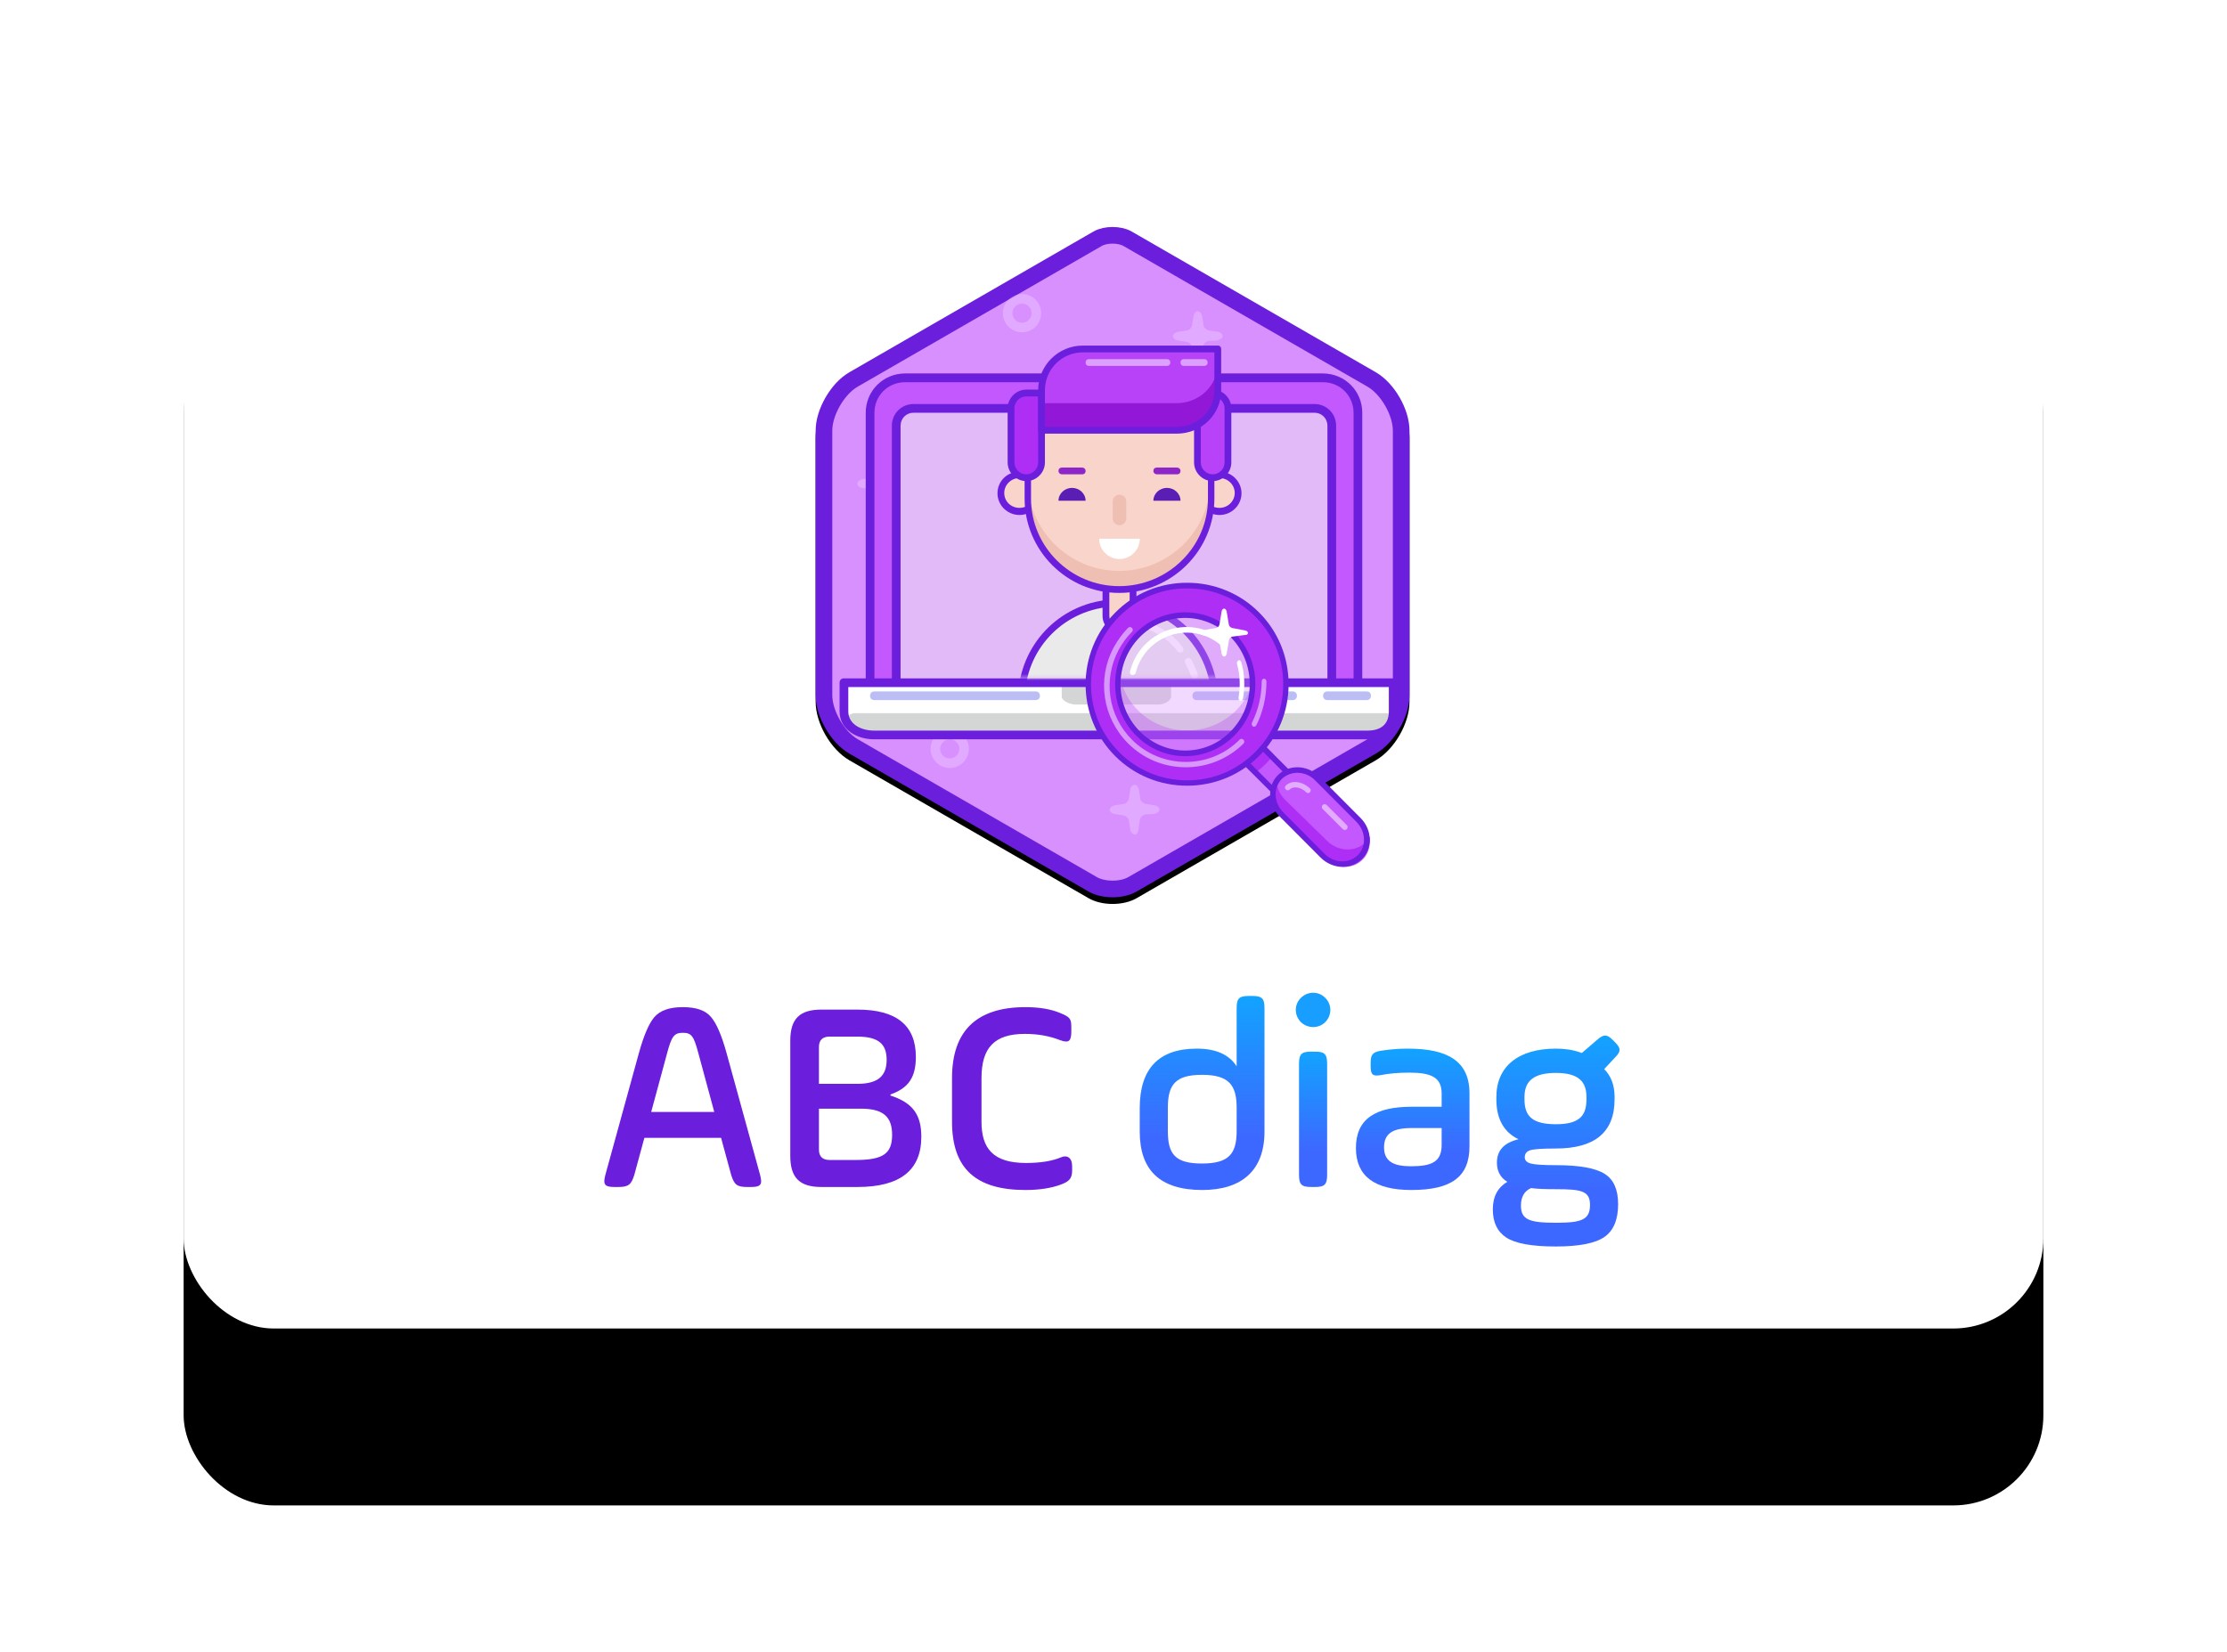 <?xml version="1.0" encoding="UTF-8"?>
<svg width="667px" height="495px" viewBox="0 0 667 495" version="1.1" xmlns="http://www.w3.org/2000/svg" xmlns:xlink="http://www.w3.org/1999/xlink">
    <title>Group 28</title>
    <defs>
        <rect id="path-1" x="0" y="0" width="557" height="354" rx="27"></rect>
        <filter x="-18.6%" y="-26.1%" width="137.2%" height="167.2%" filterUnits="objectBoundingBox" id="filter-2">
            <feOffset dx="0" dy="11" in="SourceAlpha" result="shadowOffsetOuter1"></feOffset>
            <feGaussianBlur stdDeviation="27.5" in="shadowOffsetOuter1" result="shadowBlurOuter1"></feGaussianBlur>
            <feColorMatrix values="0 0 0 0 0   0 0 0 0 0   0 0 0 0 0  0 0 0 0.06 0" type="matrix" in="shadowBlurOuter1" result="shadowMatrixOuter1"></feColorMatrix>
            <feOffset dx="0" dy="42" in="SourceAlpha" result="shadowOffsetOuter2"></feOffset>
            <feGaussianBlur stdDeviation="27.5" in="shadowOffsetOuter2" result="shadowBlurOuter2"></feGaussianBlur>
            <feColorMatrix values="0 0 0 0 0   0 0 0 0 0   0 0 0 0 0  0 0 0 0.03 0" type="matrix" in="shadowBlurOuter2" result="shadowMatrixOuter2"></feColorMatrix>
            <feMerge>
                <feMergeNode in="shadowMatrixOuter1"></feMergeNode>
                <feMergeNode in="shadowMatrixOuter2"></feMergeNode>
            </feMerge>
        </filter>
        <path d="M94.675,1.369 C91.514,-0.456 86.359,-0.456 83.198,1.369 L10.119,43.509 C4.543,46.727 0,54.591 0,61.026 L0,140.265 C0,146.711 4.543,154.564 10.119,157.782 L81.756,199.094 C83.739,200.235 86.335,200.811 88.943,200.811 C91.538,200.811 94.134,200.235 96.117,199.094 L167.754,157.782 C173.33,154.564 177.861,146.711 177.861,140.265 L177.861,61.026 C177.861,54.591 173.33,46.727 167.754,43.509 L94.675,1.369 Z" id="path-3"></path>
        <filter x="-2.2%" y="-1.0%" width="104.5%" height="104.0%" filterUnits="objectBoundingBox" id="filter-5">
            <feOffset dx="0" dy="2" in="SourceAlpha" result="shadowOffsetOuter1"></feOffset>
            <feGaussianBlur stdDeviation="1" in="shadowOffsetOuter1" result="shadowBlurOuter1"></feGaussianBlur>
            <feComposite in="shadowBlurOuter1" in2="SourceAlpha" operator="out" result="shadowBlurOuter1"></feComposite>
            <feColorMatrix values="0 0 0 0 0.701   0 0 0 0 0.401   0 0 0 0 1  0 0 0 0.717 0" type="matrix" in="shadowBlurOuter1"></feColorMatrix>
        </filter>
        <path d="M130.455,82.187 C130.455,85.057 128.107,87.405 125.237,87.405 L5.218,87.405 C2.348,87.405 9.05934744e-14,85.057 9.05934744e-14,82.187 L9.05934744e-14,5.218 C9.05934744e-14,2.348 2.348,-7.5494562e-15 5.218,-7.5494562e-15 L125.237,-7.5494562e-15 C128.107,-7.5494562e-15 130.455,2.348 130.455,5.218 L130.455,82.187 Z" id="path-6"></path>
        <rect id="path-8" x="0" y="0" width="139.067" height="109.63"></rect>
        <linearGradient x1="50%" y1="0%" x2="50%" y2="73.049%" id="linearGradient-10">
            <stop stop-color="#12A3FF" offset="0%"></stop>
            <stop stop-color="#3D68FF" offset="100%"></stop>
        </linearGradient>
        <linearGradient x1="50%" y1="0%" x2="50%" y2="73.049%" id="linearGradient-11">
            <stop stop-color="#12A3FF" offset="0%"></stop>
            <stop stop-color="#3D68FF" offset="100%"></stop>
        </linearGradient>
        <linearGradient x1="50%" y1="0%" x2="50%" y2="73.049%" id="linearGradient-12">
            <stop stop-color="#12A3FF" offset="0%"></stop>
            <stop stop-color="#3D68FF" offset="100%"></stop>
        </linearGradient>
        <linearGradient x1="50%" y1="0%" x2="50%" y2="73.049%" id="linearGradient-13">
            <stop stop-color="#12A3FF" offset="0%"></stop>
            <stop stop-color="#3D68FF" offset="100%"></stop>
        </linearGradient>
    </defs>
    <g id="illustration-certif" stroke="none" stroke-width="1" fill="none" fill-rule="evenodd">
        <g id="Artboard-Copy" transform="translate(-1004, -2493)">
            <g id="Group-28" transform="translate(1059, 2537)">
                <g id="Rectangle-Copy-7">
                    <use fill="black" fill-opacity="1" filter="url(#filter-2)" xlink:href="#path-1"></use>
                    <use fill="#FFFFFF" fill-rule="evenodd" xlink:href="#path-1"></use>
                </g>
                <g id="Group-19" transform="translate(126, 24)">
                    <g id="Group-22" transform="translate(62.936, 0)">
                        <g id="Group-14">
                            <g id="Group-16-Copy-2" transform="translate(0.354, 0)">
                                <g id="easter-copy-7">
                                    <mask id="mask-4" fill="white">
                                        <use xlink:href="#path-3"></use>
                                    </mask>
                                    <g id="shape-hexagone-copy-2">
                                        <use fill="black" fill-opacity="1" filter="url(#filter-5)" xlink:href="#path-3"></use>
                                        <path stroke="#6B1FDC" stroke-width="4.985" d="M88.937,2.493 C90.557,2.493 92.192,2.813 93.43,3.528 L93.43,3.528 L166.508,45.668 C168.951,47.078 171.137,49.529 172.737,52.303 C174.34,55.08 175.369,58.203 175.369,61.026 L175.369,61.026 L175.369,140.265 C175.369,143.091 174.341,146.214 172.74,148.989 C171.139,151.763 168.952,154.213 166.509,155.622 L166.509,155.622 L94.874,196.933 C93.235,197.876 91.082,198.318 88.943,198.318 C86.792,198.318 84.639,197.877 83.001,196.935 L83.001,196.935 L11.365,155.623 C8.919,154.212 6.728,151.759 5.124,148.983 C3.522,146.21 2.493,143.09 2.493,140.265 L2.493,140.265 L2.493,61.026 C2.493,58.205 3.523,55.084 5.127,52.308 C6.73,49.532 8.92,47.079 11.364,45.669 L11.364,45.669 L84.444,3.527 C85.682,2.813 87.316,2.493 88.937,2.493 Z" stroke-linejoin="square" fill="#D890FF" fill-rule="evenodd"></path>
                                    </g>
                                    <g id="scaner" mask="url(#mask-4)" fill="#FFFFFF" fill-rule="nonzero" opacity="0.227">
                                        <g transform="translate(12.006, 20.081)">
                                            <path d="M135.733,37.293 C132.578,37.293 129.996,34.712 129.996,31.556 C129.996,28.4 132.578,25.819 135.733,25.819 C138.889,25.819 141.471,28.4 141.471,31.556 C141.471,34.712 138.889,37.293 135.733,37.293 Z M135.733,28.687 C134.155,28.687 132.865,29.978 132.865,31.556 C132.865,33.134 134.155,34.425 135.733,34.425 C137.311,34.425 138.602,33.134 138.602,31.556 C138.602,29.978 137.311,28.687 135.733,28.687 Z" id="Shape"></path>
                                            <path d="M28.156,142.002 C25,142.002 22.419,139.42 22.419,136.265 C22.419,133.109 25,130.527 28.156,130.527 C31.312,130.527 33.893,133.109 33.893,136.265 C33.893,139.42 31.312,142.002 28.156,142.002 Z M28.156,133.396 C26.578,133.396 25.287,134.687 25.287,136.265 C25.287,137.842 26.578,139.133 28.156,139.133 C29.734,139.133 31.025,137.842 31.025,136.265 C31.025,134.687 29.734,133.396 28.156,133.396 Z" id="Shape"></path>
                                            <path d="M49.804,11.475 C46.648,11.475 44.066,8.893 44.066,5.737 C44.066,2.582 46.648,-4.0571178e-14 49.804,-4.0571178e-14 C52.959,-4.0571178e-14 55.541,2.582 55.541,5.737 C55.541,8.893 52.959,11.475 49.804,11.475 Z M49.804,2.869 C48.226,2.869 46.935,4.16 46.935,5.737 C46.935,7.315 48.226,8.606 49.804,8.606 C51.382,8.606 52.673,7.315 52.673,5.737 C52.673,4.16 51.382,2.869 49.804,2.869 Z" id="Shape"></path>
                                            <path d="M15.39,56.801 C15.39,56.227 14.816,55.653 13.956,55.51 L11.231,55.08 C10.513,54.936 9.653,54.219 9.653,53.502 L9.222,50.776 C9.079,50.059 8.505,49.342 7.931,49.342 C7.358,49.342 6.784,49.916 6.641,50.776 L6.21,53.502 C6.067,54.219 5.35,55.08 4.632,55.08 L1.907,55.51 C1.19,55.653 0.473,56.227 0.473,56.801 C0.473,57.375 1.047,57.948 1.907,58.092 L4.632,58.522 C5.35,58.665 6.21,59.383 6.21,60.1 L6.641,62.825 C6.784,63.542 7.358,64.259 7.931,64.259 C8.505,64.259 9.079,63.686 9.079,62.825 L9.509,59.813 C9.653,59.096 10.37,58.379 11.087,58.235 L13.669,58.092 C14.673,57.948 15.39,57.375 15.39,56.801 Z" id="Path"></path>
                                            <path d="M150.22,66.268 C150.22,65.694 149.647,65.12 148.786,64.977 L146.061,64.546 C145.344,64.403 144.483,63.686 144.483,62.969 L144.053,60.243 C143.909,59.526 143.335,58.809 142.762,58.809 C142.188,58.809 141.614,59.383 141.471,60.243 L141.04,62.969 C140.897,63.686 140.18,64.546 139.463,64.546 L136.737,64.977 C136.02,65.12 135.303,65.694 135.303,66.268 C135.303,66.841 135.877,67.415 136.737,67.559 L139.463,67.989 C140.18,68.132 141.04,68.849 141.04,69.567 L141.471,72.292 C141.614,73.009 142.188,73.726 142.762,73.726 C143.335,73.726 143.909,73.153 143.909,72.292 L144.339,69.28 C144.483,68.563 145.2,67.845 145.917,67.702 L148.499,67.559 C149.503,67.415 150.22,66.841 150.22,66.268 Z" id="Path"></path>
                                            <path d="M109.915,12.622 C109.915,12.049 109.341,11.475 108.48,11.331 L105.755,10.901 C105.038,10.758 104.177,10.041 104.177,9.323 L103.747,6.598 C103.604,5.881 103.03,5.164 102.456,5.164 C101.882,5.164 101.309,5.737 101.165,6.598 L100.735,9.323 C100.591,10.041 99.874,10.901 99.157,10.901 L96.432,11.331 C95.715,11.475 94.997,12.049 94.997,12.622 C94.997,13.196 95.571,13.77 96.432,13.913 L99.157,14.344 C99.874,14.487 100.735,15.204 100.735,15.921 L101.165,18.647 C101.309,19.364 101.882,20.081 102.456,20.081 C103.03,20.081 103.604,19.507 103.604,18.647 L104.034,15.635 C104.177,14.917 104.894,14.2 105.612,14.057 L108.194,13.913 C109.341,13.626 109.915,13.196 109.915,12.622 Z" id="Path"></path>
                                            <path d="M90.981,154.481 C90.981,153.907 90.407,153.333 89.547,153.19 L86.821,152.76 C86.104,152.616 85.244,151.899 85.244,151.182 L84.813,148.457 C84.67,147.739 84.096,147.022 83.522,147.022 C82.949,147.022 82.375,147.596 82.232,148.457 L81.801,151.182 C81.658,151.899 80.941,152.76 80.223,152.76 L77.498,153.19 C76.781,153.333 76.064,153.907 76.064,154.481 C76.064,155.055 76.638,155.628 77.498,155.772 L80.223,156.202 C80.941,156.346 81.801,157.063 81.801,157.78 L82.232,160.505 C82.375,161.222 82.949,161.94 83.522,161.94 C84.096,161.94 84.67,161.366 84.67,160.505 L85.1,157.493 C85.244,156.776 85.961,156.059 86.678,155.915 L89.26,155.772 C90.264,155.628 90.981,155.055 90.981,154.481 Z" id="Path"></path>
                                        </g>
                                    </g>
                                </g>
                                <g id="Group-10-Copy-2" transform="translate(7.172, 43.562)">
                                    <g id="laptop-copy" transform="translate(0, 0.341)">
                                        <path d="M155.242,91.319 C155.242,97.059 150.545,101.755 144.805,101.755 L19.568,101.755 C13.828,101.755 9.132,97.059 9.132,91.319 L9.132,10.436 C9.132,4.696 13.828,0 19.568,0 L144.805,0 C150.545,0 155.242,4.696 155.242,10.436 L155.242,91.319 Z" id="Path" fill="#C458FF" fill-rule="nonzero"></path>
                                        <path d="M144.805,104.364 L19.568,104.364 C13.046,104.364 7.827,99.146 7.827,92.623 L7.827,11.741 C7.827,5.218 13.046,0 19.568,0 L144.805,0 C151.328,0 156.546,5.218 156.546,11.741 L156.546,92.623 C156.546,99.146 151.328,104.364 144.805,104.364 Z M19.568,2.609 C14.481,2.609 10.436,6.653 10.436,11.741 L10.436,92.623 C10.436,97.711 14.481,101.755 19.568,101.755 L144.805,101.755 C149.893,101.755 153.937,97.711 153.937,92.623 L153.937,11.741 C153.937,6.653 149.893,2.609 144.805,2.609 L19.568,2.609 Z" id="Shape" fill="#6B1FDC" fill-rule="nonzero"></path>
                                        <g id="Group-8" transform="translate(16.959, 10.436)">
                                            <mask id="mask-7" fill="white">
                                                <use xlink:href="#path-6"></use>
                                            </mask>
                                            <use id="Mask" fill="#E2BAF7" fill-rule="nonzero" xlink:href="#path-6"></use>
                                        </g>
                                        <path d="M142.196,99.146 L22.177,99.146 C18.525,99.146 15.655,96.276 15.655,92.623 L15.655,15.655 C15.655,12.002 18.525,9.132 22.177,9.132 L142.196,9.132 C145.849,9.132 148.719,12.002 148.719,15.655 L148.719,92.623 C148.719,96.276 145.849,99.146 142.196,99.146 Z M22.177,11.741 C19.96,11.741 18.264,13.437 18.264,15.655 L18.264,92.623 C18.264,94.841 19.96,96.537 22.177,96.537 L142.196,96.537 C144.414,96.537 146.11,94.841 146.11,92.623 L146.11,15.655 C146.11,13.437 144.414,11.741 142.196,11.741 L22.177,11.741 Z" id="Shape" fill="#6B1FDC" fill-rule="nonzero"></path>
                                        <path d="M1.305,92.623 L1.305,101.886 C1.305,106.452 4.827,108.278 9.393,108.278 L157.329,108.278 C161.895,108.278 164.374,106.452 164.374,101.886 L164.374,92.623 L1.305,92.623 Z" id="Path" fill="#EAEAEA" fill-rule="nonzero"></path>
                                        <path d="M1.305,92.623 L1.305,101.233 C1.305,105.799 5.74,108.278 10.306,108.278 L158.242,108.278 C162.808,108.278 165.809,105.799 165.809,101.233 L165.809,92.623 L1.305,92.623 Z" id="Path" fill="#FFFFFF" fill-rule="nonzero"></path>
                                        <path d="M66.532,92.623 L66.532,96.798 C66.532,98.102 69.141,99.146 70.446,99.146 L95.754,99.146 C97.059,99.146 99.277,98.102 99.277,96.798 L99.277,92.623 L66.532,92.623 Z" id="Path" fill="#D4D6D6" fill-rule="nonzero"></path>
                                        <path d="M164.374,105.669 C164.374,103.06 165.548,101.755 163.721,101.755 L4.566,101.755 C3.348,101.755 2.261,102.625 1.305,104.364 C1.305,106.191 5.396,108.278 7.222,108.278 L161.112,108.278 C162.939,108.278 164.374,105.669 164.374,105.669 Z" id="Path" fill="#D4D6D6" fill-rule="nonzero"></path>
                                        <path d="M158.112,109.583 L10.306,109.583 C5.218,109.583 0,106.712 0,101.233 L0,92.623 C0,91.841 0.522,91.319 1.305,91.319 L165.678,91.319 C166.461,91.319 166.983,91.841 166.983,92.623 L166.983,101.233 C166.983,106.321 163.591,109.583 158.112,109.583 Z M2.609,93.928 L2.609,101.233 C2.609,105.017 6.392,106.973 10.306,106.973 L158.242,106.973 C160.591,106.973 164.504,106.191 164.504,101.233 L164.504,93.928 L2.609,93.928 Z" id="Shape" fill="#6B1FDC" fill-rule="nonzero"></path>
                                        <path d="M157.851,97.842 L146.11,97.842 C145.327,97.842 144.805,97.32 144.805,96.537 C144.805,95.754 145.327,95.232 146.11,95.232 L157.851,95.232 C158.634,95.232 159.156,95.754 159.156,96.537 C159.156,97.32 158.634,97.842 157.851,97.842 Z" id="Path" fill="#777FED" fill-rule="nonzero" opacity="0.5"></path>
                                        <path d="M135.674,97.842 L106.973,97.842 C106.191,97.842 105.669,97.32 105.669,96.537 C105.669,95.754 106.191,95.232 106.973,95.232 L135.674,95.232 C136.456,95.232 136.978,95.754 136.978,96.537 C136.978,97.32 136.456,97.842 135.674,97.842 Z" id="Path" fill="#777FED" fill-rule="nonzero" opacity="0.5"></path>
                                        <path d="M58.705,97.842 L10.436,97.842 C9.654,97.842 9.132,97.32 9.132,96.537 C9.132,95.754 9.654,95.232 10.436,95.232 L58.705,95.232 C59.488,95.232 60.009,95.754 60.009,96.537 C60.009,97.32 59.488,97.842 58.705,97.842 Z" id="Path" fill="#777FED" fill-rule="nonzero" opacity="0.5"></path>
                                        <path d="M85.97,7.827 L81.143,7.827 C80.361,7.827 79.708,7.306 79.708,6.523 C79.708,5.74 80.361,5.218 81.143,5.218 L85.97,5.218 C86.753,5.218 87.405,5.74 87.405,6.523 C87.405,7.306 86.753,7.827 85.97,7.827 Z" id="Path" fill="#233E49" fill-rule="nonzero"></path>
                                    </g>
                                </g>
                            </g>
                            <g id="boy" transform="translate(20.302, 25.377)">
                                <mask id="mask-9" fill="white">
                                    <use xlink:href="#path-8"></use>
                                </mask>
                                <g id="Mask" opacity="0"></g>
                                <g mask="url(#mask-9)" fill-rule="nonzero">
                                    <g transform="translate(34.513, 10.151)">
                                        <path d="M36.543,109.63 C46.796,109.63 56.439,107.397 64.966,103.133 C63.545,88.516 51.161,77.147 36.137,77.147 C21.215,77.147 9.034,88.313 7.309,102.829 C16.14,107.194 26.088,109.63 36.543,109.63 Z" id="Path" fill="#EAEAEA"></path>
                                        <path d="M36.137,76.03 C20.911,76.03 8.324,87.196 6.395,102.22 C7.004,102.524 7.715,102.93 8.324,103.235 C9.745,88.922 21.723,78.162 36.137,78.162 C50.552,78.162 62.428,89.125 63.951,103.641 C64.56,103.336 65.27,103.032 65.879,102.727 C63.951,87.399 51.364,76.03 36.137,76.03 Z" id="Path" fill="#6B1FDC"></path>
                                        <path d="M40.502,80.801 C40.502,83.136 38.979,85.065 36.746,85.065 L36.746,85.065 C34.412,85.065 32.381,83.136 32.381,80.801 L32.381,71.767 C32.381,69.432 34.412,67.504 36.746,67.504 L36.746,67.504 C39.081,67.504 40.502,69.432 40.502,71.767 L40.502,80.801 Z" id="Path" fill="#F9D4CA"></path>
                                        <circle id="Oval" fill="#F9D4CA" cx="6.598" cy="44.156" r="5.481"></circle>
                                        <path d="M6.598,50.755 C2.944,50.755 0,47.811 0,44.258 C0,40.604 2.944,37.761 6.598,37.761 C10.252,37.761 13.196,40.705 13.196,44.258 C13.095,47.811 10.151,50.755 6.598,50.755 Z M6.598,39.69 C4.06,39.69 2.03,41.72 2.03,44.156 C2.03,46.694 4.06,48.623 6.598,48.623 C9.136,48.623 11.166,46.593 11.166,44.156 C11.064,41.72 9.034,39.69 6.598,39.69 Z" id="Shape" fill="#6B1FDC"></path>
                                        <circle id="Oval" fill="#F9D4CA" cx="66.387" cy="44.156" r="5.481"></circle>
                                        <path d="M36.848,86.283 C33.904,86.283 31.468,83.948 31.468,81.004 L31.468,71.868 C31.468,68.925 33.904,66.59 36.848,66.59 C39.589,66.59 41.619,68.823 41.619,71.868 L41.619,81.004 C41.619,84.05 39.589,86.283 36.848,86.283 Z M36.848,68.62 C35.021,68.62 33.498,70.143 33.498,71.868 L33.498,81.004 C33.498,82.73 35.021,84.253 36.848,84.253 C38.776,84.253 39.589,82.527 39.589,81.004 L39.589,71.868 C39.589,70.244 38.675,68.62 36.848,68.62 Z" id="Shape" fill="#6B1FDC"></path>
                                        <path d="M66.488,50.755 C62.834,50.755 59.89,47.811 59.89,44.258 C59.89,40.604 62.834,37.761 66.488,37.761 C70.143,37.761 73.087,40.705 73.087,44.258 C73.087,47.811 70.143,50.755 66.488,50.755 Z M66.488,39.69 C63.951,39.69 61.921,41.72 61.921,44.156 C61.921,46.694 63.951,48.623 66.488,48.623 C69.026,48.623 71.056,46.593 71.056,44.156 C71.056,41.72 69.026,39.69 66.488,39.69 Z" id="Shape" fill="#6B1FDC"></path>
                                        <path d="M36.442,7.512 C51.567,7.512 63.849,19.794 63.849,34.919 L63.849,45.882 C63.849,61.007 51.567,73.29 36.442,73.29 C21.317,73.29 9.034,61.007 9.034,45.882 L9.034,34.818 C9.034,19.794 21.317,7.512 36.442,7.512 Z" id="Path" fill="#F9D4CA"></path>
                                        <path d="M18.272,46.491 C18.272,44.359 20.099,42.634 22.332,42.634 C24.565,42.634 26.392,44.359 26.392,46.491" id="Path" fill="#5B1EB5"></path>
                                        <path d="M36.442,67.504 C21.317,67.504 9.034,55.221 9.034,40.096 L9.034,45.781 C9.034,60.905 21.317,73.188 36.442,73.188 C51.567,73.188 63.849,60.905 63.849,45.781 L63.849,40.096 C63.748,55.322 51.567,67.504 36.442,67.504 Z" id="Path" fill="#EFBFB4"></path>
                                        <path d="M36.442,74.102 C20.809,74.102 8.121,61.413 8.121,45.781 L8.121,34.818 C8.121,19.185 20.809,6.395 36.442,6.395 C52.176,6.395 64.966,19.084 64.966,34.818 L64.966,45.781 C64.966,61.413 52.176,74.102 36.442,74.102 Z M36.442,8.527 C21.824,8.527 10.049,20.403 10.049,34.919 L10.049,45.882 C10.049,60.296 21.926,72.071 36.442,72.071 C51.059,72.071 63.037,60.296 63.037,45.882 L63.037,34.818 C63.139,20.302 51.059,8.527 36.442,8.527 Z" id="Shape" fill="#6B1FDC"></path>
                                        <path d="M46.694,46.491 C46.694,44.359 48.521,42.634 50.755,42.634 C52.988,42.634 54.815,44.359 54.815,46.491" id="Path" fill="#5B1EB5"></path>
                                        <path d="M42.634,57.86 C42.634,61.21 39.893,63.951 36.543,63.951 C33.193,63.951 30.453,61.21 30.453,57.86 L42.634,57.86 Z" id="Path" fill="#FFFFFF"></path>
                                        <path d="M25.377,38.573 L19.287,38.573 C18.779,38.573 18.272,38.167 18.272,37.558 C18.272,36.949 18.678,36.543 19.287,36.543 L25.377,36.543 C25.885,36.543 26.392,36.949 26.392,37.558 C26.392,38.167 25.986,38.573 25.377,38.573 Z" id="Path" fill="#8E25C8"></path>
                                        <path d="M53.8,38.573 L47.709,38.573 C47.202,38.573 46.694,38.167 46.694,37.558 C46.694,36.949 47.1,36.543 47.709,36.543 L53.8,36.543 C54.307,36.543 54.815,36.949 54.815,37.558 C54.815,38.167 54.409,38.573 53.8,38.573 Z" id="Path" fill="#8E25C8"></path>
                                        <path d="M58.977,99.783 C58.571,99.783 58.165,99.58 58.063,99.174 C57.454,97.652 56.845,96.332 56.236,95.114 C55.932,94.606 56.135,93.997 56.642,93.693 C57.15,93.388 57.759,93.591 58.063,94.099 C58.774,95.419 59.383,96.84 59.992,98.464 C60.195,98.971 59.89,99.58 59.383,99.783 C59.18,99.682 59.078,99.783 58.977,99.783 Z" id="Path" fill="#FFFFFF"></path>
                                        <path d="M54.713,91.967 C54.409,91.967 54.104,91.866 53.901,91.561 C51.262,88.008 48.217,86.384 45.679,85.268 C45.172,85.065 44.969,84.456 45.172,83.948 C45.375,83.44 45.984,83.237 46.491,83.44 C49.333,84.76 52.582,86.384 55.525,90.445 C55.83,90.851 55.728,91.561 55.322,91.866 C55.119,91.967 54.916,91.967 54.713,91.967 Z" id="Path" fill="#FFFFFF"></path>
                                        <path d="M38.573,51.77 C38.573,52.886 37.66,53.8 36.543,53.8 L36.543,53.8 C35.427,53.8 34.513,52.886 34.513,51.77 L34.513,46.694 C34.513,45.578 35.427,44.664 36.543,44.664 L36.543,44.664 C37.66,44.664 38.573,45.578 38.573,46.694 L38.573,51.77 Z" id="Path" fill="#EFBFB4"></path>
                                        <path d="M13.196,35.021 C13.196,37.558 11.166,39.589 8.628,39.589 L8.628,39.589 C6.091,39.589 4.06,37.558 4.06,35.021 L4.06,18.779 C4.06,16.241 6.091,14.211 8.628,14.211 L8.628,14.211 C11.166,14.211 13.196,14.211 13.196,14.211 L13.196,35.021 Z" id="Path" fill="#AF2EF6"></path>
                                        <path d="M8.628,40.604 C5.583,40.604 3.045,38.066 3.045,35.021 L3.045,18.779 C3.045,15.734 5.583,13.196 8.628,13.196 L13.196,13.196 C13.805,13.196 14.211,13.602 14.211,14.211 L14.211,35.021 C14.211,38.066 11.674,40.604 8.628,40.604 Z M8.628,15.226 C6.7,15.226 5.075,16.851 5.075,18.779 L5.075,35.021 C5.075,36.949 6.7,38.573 8.628,38.573 C10.557,38.573 12.181,36.949 12.181,35.021 L12.181,15.226 L8.628,15.226 Z" id="Shape" fill="#6B1FDC"></path>
                                        <path d="M59.89,35.021 C59.89,37.558 61.921,39.589 64.458,39.589 L64.458,39.589 C66.996,39.589 69.026,37.558 69.026,35.021 L69.026,18.779 C69.026,16.241 66.996,14.211 64.458,14.211 L64.458,14.211 C61.921,14.211 59.89,14.211 59.89,14.211 L59.89,35.021 Z" id="Path" fill="#B842F8"></path>
                                        <path d="M64.458,40.604 C61.413,40.604 58.875,38.066 58.875,35.021 L58.875,14.211 C58.875,13.602 59.281,13.196 59.89,13.196 L64.458,13.196 C67.504,13.196 70.041,15.734 70.041,18.779 L70.041,35.021 C70.041,38.066 67.504,40.604 64.458,40.604 Z M60.905,15.226 L60.905,35.021 C60.905,36.949 62.53,38.573 64.458,38.573 C66.387,38.573 68.011,36.949 68.011,35.021 L68.011,18.779 C68.011,16.851 66.387,15.226 64.458,15.226 L60.905,15.226 Z" id="Shape" fill="#6B1FDC"></path>
                                        <path d="M65.981,13.399 C65.981,20.2 60.398,25.377 53.597,25.377 L13.196,25.377 C13.196,25.377 13.196,20.2 13.196,13.399 L13.196,13.399 C13.196,6.598 18.779,1.015 25.58,1.015 L65.981,1.015 C65.981,1.015 65.981,6.598 65.981,13.399 L65.981,13.399 Z" id="Path" fill="#B842F8"></path>
                                        <path d="M53.597,17.257 L13.196,17.257 C13.196,22.129 13.196,25.377 13.196,25.377 L53.597,25.377 C60.398,25.377 65.981,20.2 65.981,13.399 C65.981,10.252 65.981,7.41 65.981,5.278 C65.981,12.08 60.398,17.257 53.597,17.257 Z" id="Path" fill="#9217D6"></path>
                                        <path d="M53.597,26.392 L13.196,26.392 C12.587,26.392 12.181,25.986 12.181,25.377 L12.181,13.399 C12.181,5.989 18.17,0 25.58,0 L65.981,0 C66.59,0 66.996,0.406 66.996,1.015 L66.996,13.399 C66.996,20.708 61.108,26.392 53.597,26.392 Z M14.211,24.362 L53.597,24.362 C59.992,24.362 64.966,19.591 64.966,13.399 L64.966,2.03 L25.58,2.03 C19.287,2.03 14.211,7.106 14.211,13.399 L14.211,24.362 Z" id="Shape" fill="#6B1FDC"></path>
                                        <path d="M61.921,6.091 L55.83,6.091 C55.221,6.091 54.815,5.685 54.815,5.075 C54.815,4.466 55.221,4.06 55.83,4.06 L61.921,4.06 C62.53,4.06 62.936,4.466 62.936,5.075 C62.936,5.685 62.53,6.091 61.921,6.091 Z" id="Path" fill="#FFFFFF" opacity="0.5"></path>
                                        <path d="M50.755,6.091 L27.407,6.091 C26.798,6.091 26.392,5.685 26.392,5.075 C26.392,4.466 26.798,4.06 27.407,4.06 L50.755,4.06 C51.364,4.06 51.77,4.466 51.77,5.075 C51.77,5.685 51.364,6.091 50.755,6.091 Z" id="Path" fill="#FFFFFF" opacity="0.5"></path>
                                    </g>
                                </g>
                            </g>
                        </g>
                        <g id="zoom" transform="translate(81.207, 106.585)" fill-rule="nonzero">
                            <polygon id="Rectangle" fill="#C458FF" transform="translate(55.76, 55.849) rotate(-45.008) translate(-55.76, -55.849) " points="52.411 46.638 59.11 46.638 59.11 65.061 52.411 65.061"></polygon>
                            <path d="M51.317,46.428 L46.428,51.275 L51.574,56.377 C52.432,55.697 53.204,55.017 53.976,54.251 C54.833,53.401 55.605,52.466 56.377,51.53 L51.317,46.428 Z" id="Path" fill="#AF2EF6"></path>
                            <path d="M59.499,66.326 C59.243,66.326 59.072,66.24 58.901,66.069 L45.579,52.775 C45.408,52.603 45.323,52.432 45.323,52.175 C45.323,51.917 45.408,51.746 45.579,51.574 L50.447,46.686 C50.788,46.342 51.301,46.342 51.642,46.686 L64.964,60.065 C65.306,60.408 65.306,60.923 64.964,61.266 L60.097,66.154 C59.926,66.24 59.755,66.326 59.499,66.326 Z M47.458,52.175 L59.499,64.268 L63.086,60.665 L51.044,48.487 L47.458,52.175 Z" id="Shape" fill="#6B1FDC"></path>
                            <path d="M9.685,9.685 C21.125,-1.755 39.673,-1.755 51.113,9.685 C62.553,21.125 62.553,39.673 51.113,51.113 C39.673,62.553 21.125,62.553 9.685,51.113 C-1.755,39.673 -1.755,21.125 9.685,9.685 Z M16.199,16.2 C8.356,24.043 8.356,36.759 16.199,44.601 C24.041,52.444 36.757,52.444 44.6,44.601 C52.442,36.759 52.442,24.043 44.6,16.2 C36.757,8.358 24.041,8.358 16.199,16.2 Z" id="Combined-Shape" fill="#AF2EF6"></path>
                            <path d="M30.399,60.799 C22.293,60.799 14.609,57.674 8.867,51.932 C-2.956,40.11 -2.956,20.773 8.867,8.951 C14.609,3.124 22.293,0 30.399,0 C38.506,0 46.19,3.124 51.932,8.867 C57.674,14.609 60.799,22.293 60.799,30.399 C60.799,38.506 57.674,46.19 51.932,51.932 C46.19,57.674 38.506,60.799 30.399,60.799 Z M30.399,1.689 C22.715,1.689 15.537,4.644 10.049,10.133 C-1.182,21.364 -1.182,39.519 10.049,50.75 C15.453,56.155 22.715,59.194 30.399,59.194 C38.084,59.194 45.261,56.239 50.75,50.75 C56.155,45.346 59.194,38.084 59.194,30.399 C59.194,22.715 56.239,15.537 50.75,10.049 C45.261,4.644 38.084,1.689 30.399,1.689 Z" id="Shape" fill="#6B1FDC"></path>
                            <circle id="Oval" fill="#D890FF" opacity="0.337" transform="translate(29.988, 30.436) rotate(-45) translate(-29.988, -30.436) " cx="29.988" cy="30.436" r="20.265"></circle>
                            <path d="M82.542,71.545 C85.816,74.819 85.984,79.94 82.962,82.962 C79.94,85.984 74.819,85.816 71.545,82.542 L58.953,69.95 C55.679,66.676 55.511,61.556 58.533,58.533 C61.556,55.511 66.676,55.679 69.95,58.953 L82.542,71.545 Z" id="Path" fill="#C458FF"></path>
                            <path d="M83.832,77.788 C80.804,80.749 75.674,80.584 72.395,77.377 L59.78,65.04 C58.266,63.559 57.341,61.585 57.257,59.693 C55.659,62.654 56.248,66.52 58.939,69.152 L71.554,81.489 C74.833,84.697 79.963,84.861 82.991,81.9 C84.589,80.338 85.261,78.199 85.093,76.061 C84.757,76.719 84.336,77.294 83.832,77.788 Z" id="Path" fill="#AF2EF6"></path>
                            <path d="M76.968,85.118 C74.573,85.118 72.177,84.124 70.36,82.3 L58.054,69.946 C54.502,66.381 54.337,60.826 57.641,57.593 C59.127,56.101 61.192,55.272 63.422,55.272 C65.817,55.272 68.213,56.267 70.03,58.091 L82.337,70.444 C85.888,74.009 86.053,79.564 82.75,82.797 C81.18,84.289 79.198,85.118 76.968,85.118 Z M63.422,56.93 C61.688,56.93 60.036,57.593 58.797,58.754 C56.154,61.407 56.319,65.884 59.21,68.786 L71.517,81.139 C73.003,82.631 74.903,83.46 76.885,83.46 C78.62,83.46 80.272,82.797 81.511,81.636 C84.154,78.983 83.988,74.506 81.098,71.604 L68.791,59.251 C67.387,57.759 65.405,56.93 63.422,56.93 Z" id="Shape" fill="#6B1FDC"></path>
                            <path d="M14.07,27.636 C13.986,27.636 13.901,27.636 13.901,27.636 C13.479,27.551 13.141,27.042 13.31,26.617 C15.592,17.195 25.142,11.423 34.523,13.8 C37.227,14.479 39.678,15.752 41.707,17.535 C42.045,17.874 42.129,18.384 41.791,18.723 C41.453,19.063 40.946,19.148 40.608,18.808 C38.749,17.195 36.551,16.007 34.1,15.413 C25.649,13.291 17.028,18.553 15,27.042 C14.831,27.381 14.493,27.636 14.07,27.636 Z" id="Path" fill="#FFFFFF"></path>
                            <path d="M46.472,35.374 C46.398,35.374 46.398,35.374 46.325,35.374 C45.957,35.286 45.737,34.76 45.81,34.321 C46.398,30.988 46.251,27.567 45.37,24.409 C45.223,23.971 45.443,23.444 45.737,23.269 C46.104,23.094 46.472,23.357 46.619,23.795 C47.647,27.304 47.794,31.076 47.133,34.76 C46.986,35.111 46.765,35.374 46.472,35.374 Z" id="Path" fill="#FFFFFF"></path>
                            <path d="M44.873,38.439 C36.909,46.191 23.944,46.191 15.895,38.439 C12.76,35.388 10.895,31.594 10.218,27.636 C9.201,33.738 11.065,40.253 15.895,45.036 C23.86,52.788 36.824,52.788 44.873,45.036 C49.703,40.336 51.652,33.821 50.551,27.636 C49.873,31.594 48.009,35.388 44.873,38.439 Z" id="Path" fill="#B842F8" opacity="0.3"></path>
                            <path d="M29.836,51.955 C24.205,51.955 18.909,49.673 14.958,45.615 C6.805,37.247 6.805,23.552 14.958,15.099 C18.909,11.126 24.205,8.843 29.836,8.843 C35.468,8.843 40.763,11.126 44.714,15.183 C48.665,19.241 50.85,24.651 50.85,30.399 C50.85,36.148 48.665,41.558 44.714,45.615 C40.763,49.673 35.468,51.955 29.836,51.955 Z M29.836,10.534 C24.709,10.534 19.834,12.563 16.135,16.367 C8.57,24.144 8.57,36.655 16.135,44.432 C19.834,48.151 24.625,50.265 29.836,50.265 C35.048,50.265 39.839,48.236 43.537,44.432 C47.152,40.712 49.169,35.725 49.169,30.399 C49.169,25.074 47.152,20.086 43.537,16.367 C39.839,12.647 34.964,10.534 29.836,10.534 Z" id="Shape" fill="#6B1FDC"></path>
                            <path d="M77.635,74.064 C77.465,74.064 77.21,73.979 77.04,73.809 L71.003,67.772 C70.663,67.431 70.663,66.921 71.003,66.581 C71.343,66.241 71.853,66.241 72.193,66.581 L78.231,72.619 C78.571,72.959 78.571,73.469 78.231,73.809 C78.061,73.979 77.891,74.064 77.635,74.064 Z" id="Path" fill="#FFFFFF" opacity="0.5"></path>
                            <path d="M66.658,63.01 C66.486,63.01 66.228,62.927 66.056,62.761 C64.508,61.189 62.187,60.858 61.155,61.934 C60.811,62.265 60.295,62.265 59.951,61.934 C59.607,61.603 59.607,61.106 59.951,60.775 C61.671,59.037 64.938,59.451 67.174,61.603 C67.517,61.934 67.517,62.43 67.174,62.761 C67.088,62.927 66.916,63.01 66.658,63.01 Z" id="Path" fill="#FFFFFF" opacity="0.5"></path>
                            <path d="M29.999,55.272 C29.999,55.272 29.999,55.272 29.999,55.272 C23.455,55.272 17.33,52.746 12.715,48.116 C5.081,40.456 3.319,28.839 8.437,19.326 C9.611,17.222 11.037,15.201 12.715,13.518 C13.051,13.181 13.554,13.181 13.89,13.518 C14.226,13.854 14.226,14.36 13.89,14.696 C12.296,16.296 10.954,18.148 9.863,20.168 C5.165,29.091 6.759,39.867 13.89,47.022 C18.169,51.315 23.958,53.672 29.999,53.672 C36.123,53.672 41.829,51.315 46.107,47.022 C46.443,46.685 46.946,46.685 47.282,47.022 C47.618,47.359 47.618,47.864 47.282,48.2 C42.667,52.746 36.543,55.272 29.999,55.272 Z" id="Path" fill="#FFFFFF" opacity="0.5"></path>
                            <path d="M50.498,43.112 C50.338,43.112 50.258,43.112 50.099,43.027 C49.78,42.772 49.62,42.262 49.86,41.836 C51.694,38.18 52.731,33.928 52.731,29.592 C52.731,29.081 53.05,28.741 53.449,28.741 L53.449,28.741 C53.847,28.741 54.166,29.166 54.166,29.592 C54.166,34.183 53.13,38.775 51.136,42.687 C50.976,42.942 50.737,43.112 50.498,43.112 Z" id="Path" fill="#FFFFFF" opacity="0.5"></path>
                            <path d="M48.639,15.048 C48.639,14.716 48.307,14.383 47.808,14.3 L43.904,13.553 C43.489,13.47 42.991,13.054 42.907,12.556 L42.243,8.569 C42.16,8.153 41.828,7.738 41.495,7.738 C41.163,7.738 40.831,8.07 40.748,8.569 L40.083,12.556 C40,12.971 39.585,13.47 39.086,13.553 L35.099,14.217 C34.684,14.3 34.268,14.633 34.268,14.965 C34.268,15.297 34.601,15.629 35.099,15.712 L39.003,16.211 C39.419,16.294 39.917,16.709 40,17.125 L40.748,21.278 C40.831,21.693 41.163,22.109 41.495,22.109 C41.828,22.109 42.16,21.776 42.243,21.278 L42.991,17.042 C43.074,16.626 43.489,16.211 43.987,16.128 L47.891,15.629 C48.224,15.712 48.639,15.38 48.639,15.048 Z" id="Path" fill="#FFFFFF"></path>
                        </g>
                    </g>
                    <g id="Group-16" transform="translate(0, 229.411)" fill-rule="nonzero">
                        <g id="Group-11" transform="translate(0, 4.313)" fill="#6B1FDC">
                            <path d="M23.523,0 C27.529,0 30.309,0.981 31.945,2.943 C33.58,4.824 35.133,8.422 36.605,13.736 L36.605,13.736 L46.662,50.284 C47.398,53.146 46.907,53.882 43.882,53.882 L43.882,53.882 L42.737,53.882 C39.712,53.882 38.894,53.146 37.995,50.284 L37.995,50.284 L34.97,39.164 L11.994,39.164 L8.969,50.284 C8.07,53.146 7.252,53.882 4.227,53.882 L4.227,53.882 L3.082,53.882 C0.057,53.882 -0.434,53.146 0.302,50.284 L0.302,50.284 L10.359,13.736 C11.831,8.422 13.384,4.824 15.02,2.943 C16.737,0.981 19.517,0 23.523,0 Z M23.523,7.686 C20.907,7.686 20.171,8.749 18.863,13.573 L18.863,13.573 L14.038,31.397 L32.926,31.397 L28.102,13.573 C26.794,8.749 26.139,7.686 23.523,7.686 Z" id="Combined-Shape"></path>
                            <path d="M75.808,0.736 C87.5,0.736 93.305,5.478 93.305,14.881 C93.305,20.85 91.261,24.202 85.701,26.164 L85.701,26.164 L85.701,26.491 C92.651,28.699 94.94,32.542 94.94,38.837 C94.94,48.894 88.563,53.882 75.808,53.882 L75.808,53.882 L65.015,53.882 C58.474,53.882 55.694,51.102 55.694,44.561 L55.694,44.561 L55.694,10.057 C55.694,3.516 58.474,0.736 65.015,0.736 L65.015,0.736 Z M76.871,30.416 L64.279,30.416 L64.279,42.68 C64.279,44.724 65.342,45.787 67.468,45.787 L67.468,45.787 L75.317,45.787 C83.575,45.787 86.192,43.825 86.192,38.265 C86.192,33.032 83.739,30.416 76.871,30.416 L76.871,30.416 Z M75.808,8.83 L67.468,8.83 C65.342,8.83 64.279,9.893 64.279,11.937 L64.279,11.937 L64.279,22.975 L75.808,22.975 C82.267,22.975 84.556,20.359 84.556,15.78 C84.556,11.202 82.267,8.83 75.808,8.83 L75.808,8.83 Z" id="Combined-Shape"></path>
                            <path d="M126.13,54.781 C130.382,54.781 133.897,54.209 136.759,53.146 C139.13,52.247 140.111,51.429 140.111,48.894 L140.111,47.668 C140.111,45.051 138.558,44.234 136.841,44.97 C134.143,46.114 130.627,46.687 126.293,46.687 C116.4,46.687 112.966,42.271 112.966,34.34 L112.966,21.258 C112.966,12.183 116.809,8.013 125.966,8.013 C129.891,8.013 133.407,8.667 136.514,9.893 C139.212,10.874 139.866,10.139 139.866,7.195 L139.866,5.969 C139.866,3.352 139.376,2.943 136.432,1.717 C133.652,0.572 130.218,0 126.13,0 C111.494,0 104.136,7.113 104.136,21.258 L104.136,34.34 C104.136,48.485 111.413,54.781 126.13,54.781 Z" id="Path"></path>
                        </g>
                        <g id="Group-15" transform="translate(160.357, 0)">
                            <path d="M33.686,0.961 C36.63,0.961 37.366,1.697 37.366,4.64 L37.366,4.64 L37.366,41.597 C37.366,53.289 30.498,59.094 18.724,59.094 C6.214,59.094 3.41060513e-13,53.289 3.41060513e-13,41.597 L3.41060513e-13,41.597 L3.41060513e-13,34.565 C3.41060513e-13,22.71 5.723,16.741 17.088,16.741 C22.812,16.741 26.818,18.54 29.026,22.056 L29.026,22.056 L29.026,4.64 C29.026,1.697 29.762,0.961 32.705,0.961 L32.705,0.961 Z M18.642,24.59 C10.711,24.59 8.422,27.534 8.422,34.402 L8.422,34.402 L8.422,41.433 C8.422,48.302 10.547,51.163 18.642,51.163 C26.737,51.163 29.026,48.22 29.026,41.433 L29.026,41.433 L29.026,34.402 C29.026,27.534 26.573,24.59 18.642,24.59 Z" id="Combined-Shape" fill="url(#linearGradient-10)"></path>
                            <path d="M55.555,8.81 C57.599,6.766 57.599,3.495 55.555,1.533 C53.593,-0.511 50.322,-0.511 48.278,1.533 C46.234,3.495 46.234,6.766 48.278,8.81 C50.322,10.772 53.593,10.772 55.555,8.81 Z" id="Path" fill="#179EFF"></path>
                            <path d="M52.448,58.195 C55.392,58.195 56.127,57.459 56.127,54.515 L56.127,21.32 C56.127,18.376 55.392,17.64 52.448,17.64 L51.385,17.64 C48.442,17.64 47.706,18.376 47.706,21.32 L47.706,54.515 C47.706,57.459 48.442,58.195 51.385,58.195 L52.448,58.195 Z" id="Path" fill="url(#linearGradient-11)"></path>
                            <path d="M80.286,16.741 C92.141,16.741 98.764,20.42 98.764,30.15 L98.764,30.15 L98.764,46.012 C98.764,55.088 93.449,59.094 81.349,59.094 C70.31,59.094 64.751,54.924 64.751,46.503 C64.751,37.754 70.638,34.157 81.43,34.157 L81.43,34.157 L90.424,34.157 L90.424,30.15 C90.424,25.326 87.235,23.936 80.776,23.936 C77.506,23.936 74.644,24.181 72.191,24.672 C69.82,25.081 69.166,24.59 69.166,22.056 L69.166,22.056 L69.166,20.911 C69.166,18.54 69.82,17.804 72.109,17.395 C74.644,16.986 77.342,16.741 80.286,16.741 Z M90.424,40.534 L81.43,40.534 C75.789,40.534 73.172,42.169 73.172,46.339 C73.172,50.673 76.279,51.981 81.185,51.981 C87.317,51.981 90.424,50.754 90.424,45.603 L90.424,45.603 L90.424,40.534 Z" id="Combined-Shape" fill="url(#linearGradient-12)"></path>
                            <path d="M141.482,13.964 L141.646,14.125 L142.382,14.86 C144.043,16.522 144.174,17.495 142.624,19.112 L142.464,19.276 L139.111,22.873 C141.077,24.839 142.135,27.484 142.214,30.811 L142.218,31.213 L142.218,31.949 C142.218,41.76 136.331,46.666 124.639,46.666 C120.715,46.666 118.18,46.83 117.035,47.157 C115.891,47.484 115.318,48.22 115.318,49.283 C115.318,50.182 115.891,50.836 117.117,51.163 C118.343,51.49 120.796,51.654 124.639,51.654 C131.753,51.654 136.577,52.553 139.275,54.27 C141.973,55.987 143.281,59.012 143.281,63.346 C143.281,68.006 141.891,71.277 139.193,73.157 C136.495,75.038 131.671,76.019 124.639,76.019 C117.444,76.019 112.456,75.12 109.758,73.321 C107.06,71.522 105.752,68.742 105.752,64.899 C105.752,61.057 107.224,58.358 110.085,56.641 C108.041,55.415 106.978,53.453 106.978,50.918 C106.978,47.239 109.104,44.949 113.438,43.886 C109.121,41.808 106.914,37.931 106.818,32.333 L106.815,31.949 L106.815,31.213 C106.815,22.056 113.438,16.741 124.639,16.741 C127.31,16.741 129.696,17.097 131.93,17.876 L132.407,18.049 L137.067,14.043 C138.887,12.46 139.865,12.409 141.482,13.964 Z M117.199,58.522 C115.155,59.421 114.174,61.22 114.174,63.755 C114.174,68.006 116.708,68.906 124.639,68.906 L124.639,68.906 L125.094,68.905 C132.27,68.871 134.86,67.996 134.86,63.591 C134.86,59.421 132.407,58.849 124.639,58.849 C121.45,58.849 118.998,58.767 117.199,58.522 Z M124.639,24.018 C117.889,24.018 115.325,26.545 115.239,30.978 L115.236,31.213 L115.236,31.949 C115.236,36.936 117.526,39.389 124.639,39.389 C131.471,39.389 133.72,37.019 133.795,32.2 L133.797,31.949 L133.797,31.213 C133.797,26.634 131.426,24.018 124.639,24.018 Z" id="Combined-Shape" fill="url(#linearGradient-13)"></path>
                        </g>
                    </g>
                </g>
            </g>
        </g>
    </g>
</svg>